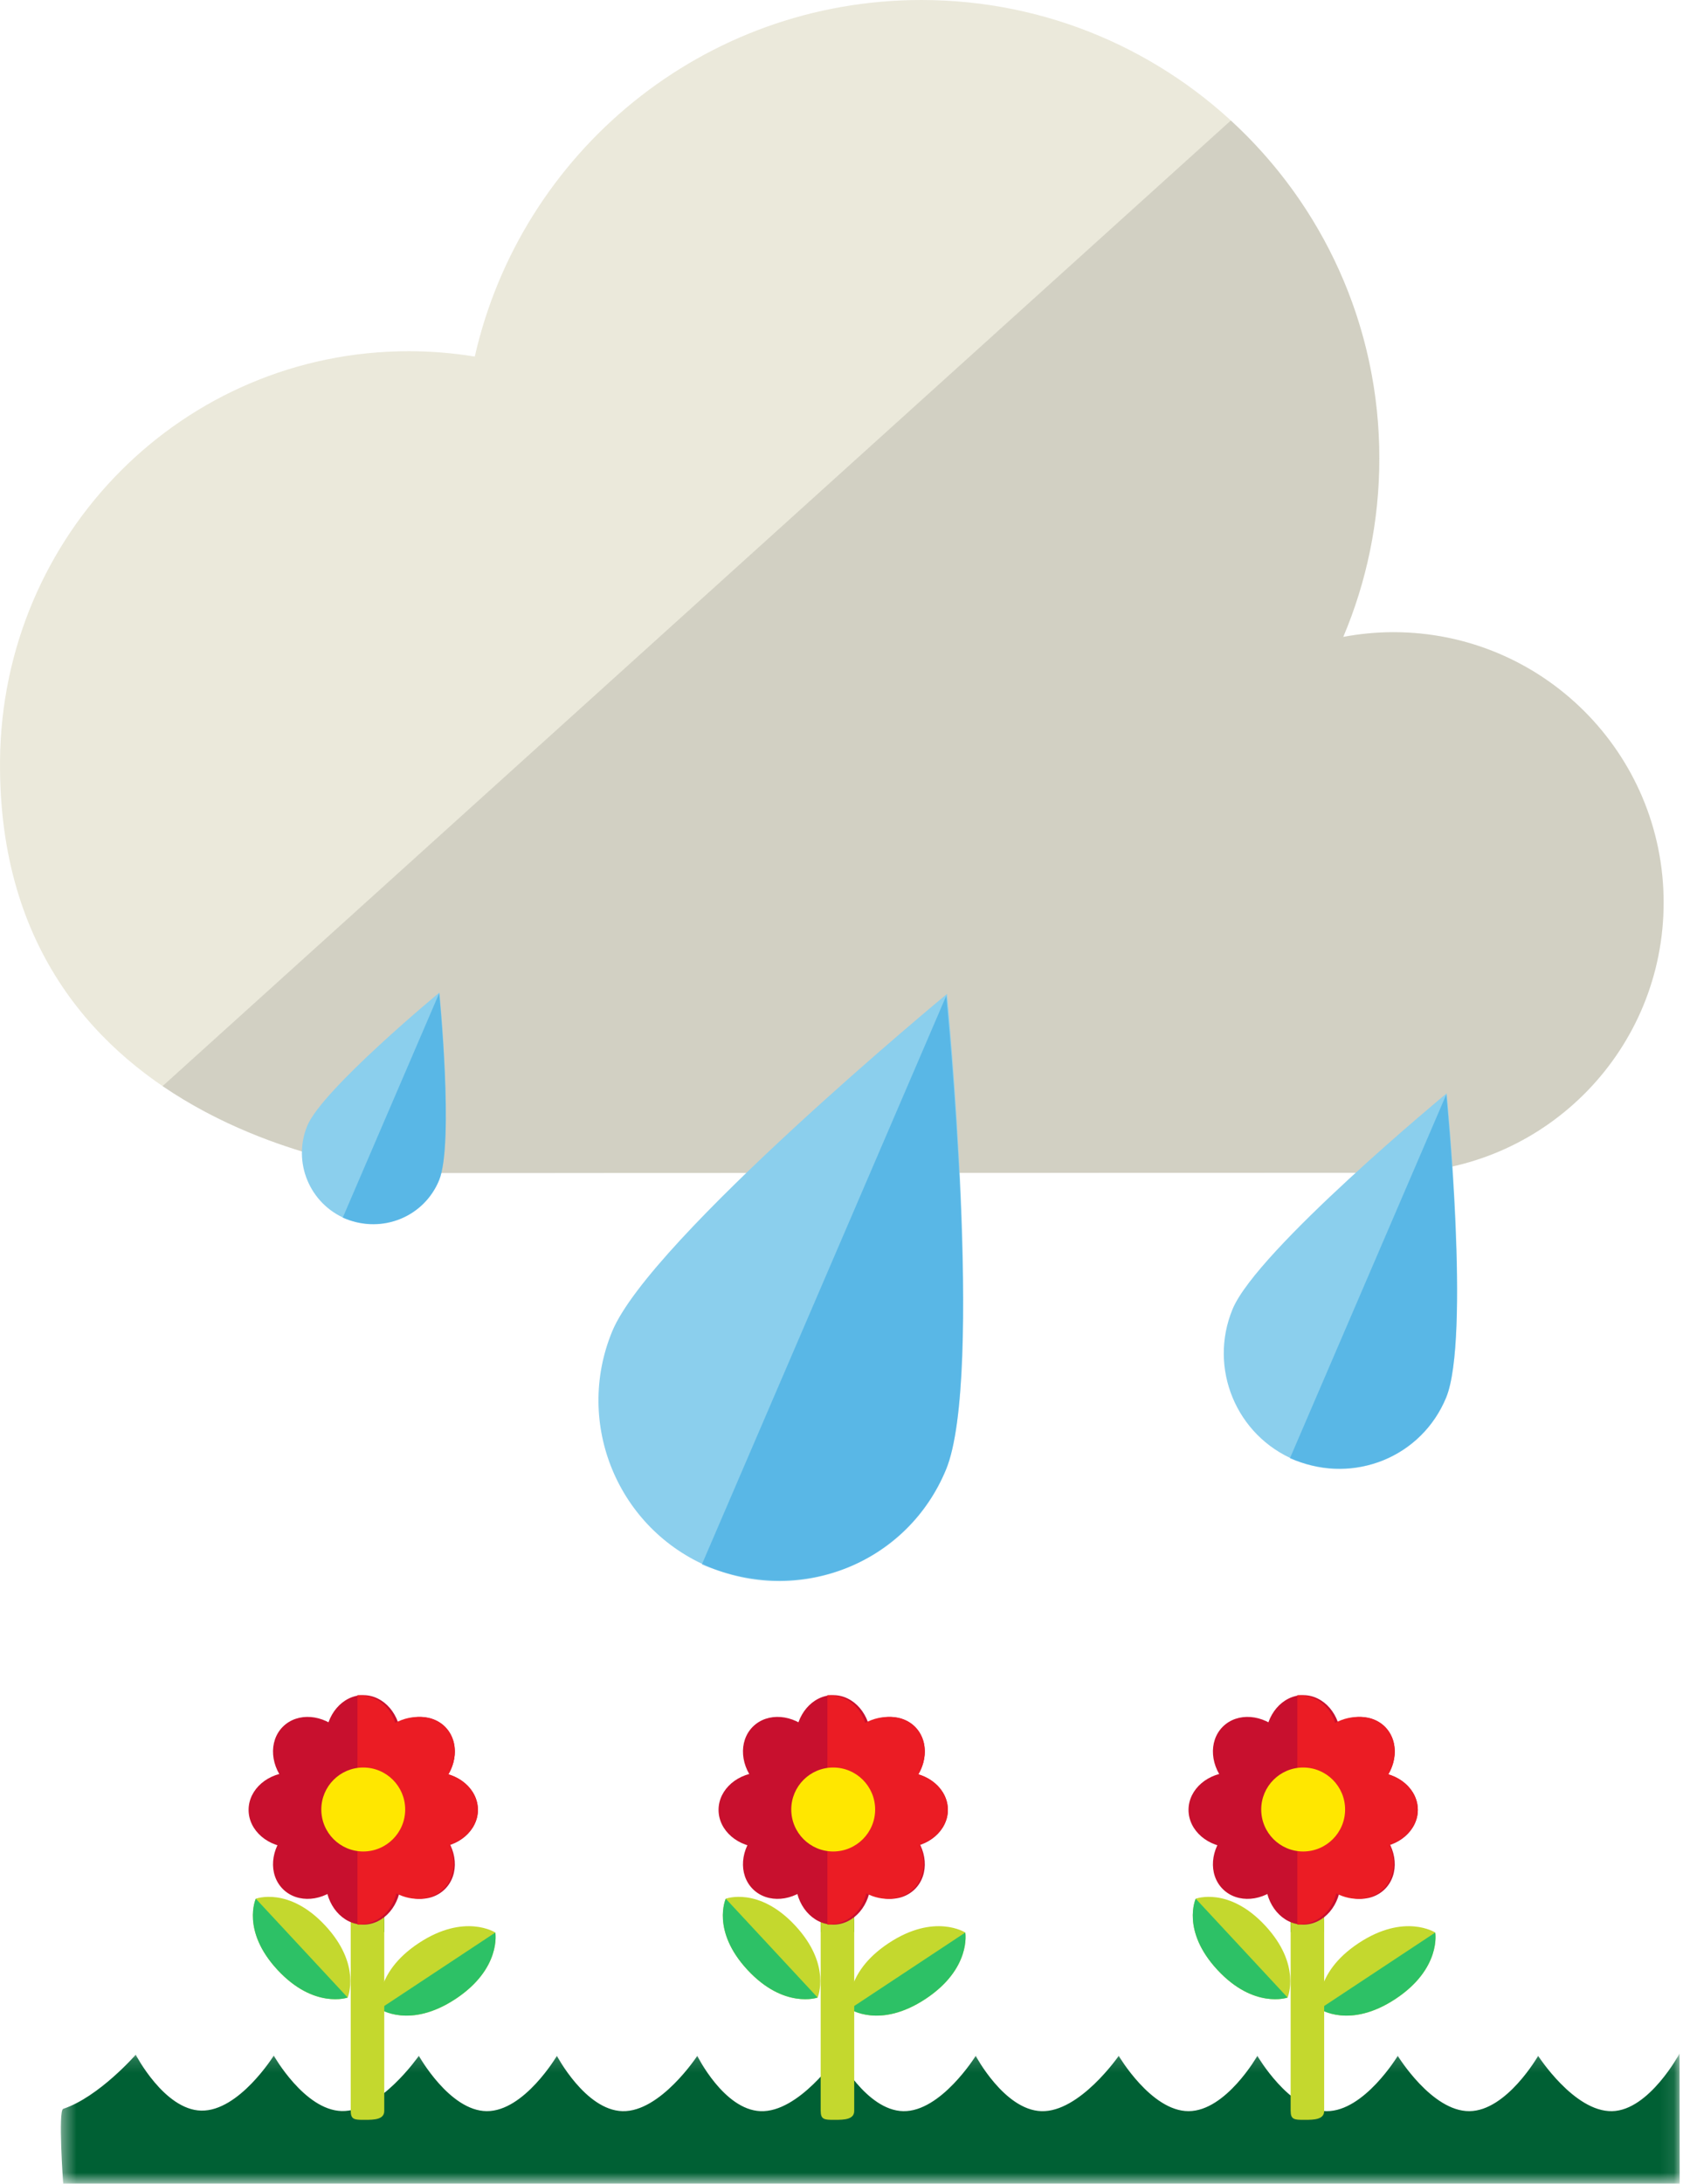 <svg height="153" viewBox="0 0 118 153" width="118" xmlns="http://www.w3.org/2000/svg" xmlns:xlink="http://www.w3.org/1999/xlink"><mask id="a" fill="#fff"><path d="m.403.149h113.502v9.125h-113.502z" fill="#fff" fill-rule="evenodd"/></mask><g fill="none" fill-rule="evenodd"><path d="m-56 0h230v154h-230z" fill="#d8d8d8" opacity="0"/><g><path d="m116.642 63.242c0-10.465-8.483-18.948-18.948-18.948-1.201 0-2.374.117-3.514.33 1.629-3.844 2.53-8.072 2.53-12.511 0-17.735-14.377-32.113-32.114-32.113-15.284 0-28.064 10.681-31.308 24.983-1.505-.244-3.046-.376-4.619-.376-15.833 0-28.523 12.836-28.667 28.668-.247 26.822 28.544 28.914 28.544 28.914l69.886-.019c10.122-.388 18.209-8.712 18.209-18.929" fill="#ebe9db"/><path d="m11.398 76.099c7.953 5.422 17.148 6.091 17.148 6.091l69.886-.019c10.122-.388 18.21-8.712 18.21-18.929 0-10.465-8.483-18.948-18.948-18.948-1.201 0-2.374.117-3.514.331 1.628-3.844 2.529-8.074 2.529-12.511 0-9.37-4.011-17.801-10.412-23.672" fill="#747468" opacity=".204"/><path d="m66.33 102.954c-2.67 6.463-10.075 9.538-16.539 6.867-6.465-2.671-9.539-10.076-6.868-16.539 2.67-6.463 23.472-23.641 23.472-23.641s2.607 26.85-.064 33.314" fill="#8bcfed"/><path d="m66.344 69.774-17.137 39.846c7.123 2.943 14.445-.17 17.118-6.639 2.673-6.469.019-33.207.019-33.207" fill="#008cd9" opacity=".359"/><path d="m30.787 82.691c-1.054 2.551-3.977 3.764-6.528 2.71-2.552-1.054-3.766-3.978-2.712-6.528 1.056-2.552 9.266-9.333 9.266-9.333s1.029 10.598-.026 13.151" fill="#8bcfed"/><path d="m30.793 69.594-6.765 15.729c2.811 1.161 5.702-.067 6.757-2.62 1.055-2.554.008-13.108.008-13.108" fill="#008cd9" opacity=".359"/><path d="m101.394 97.916c-1.708 4.134-6.446 6.102-10.582 4.393-4.136-1.71-6.102-6.446-4.394-10.581 1.709-4.135 15.016-15.126 15.016-15.126s1.669 17.178-.04 21.314" fill="#8bcfed"/><path d="m101.403 76.688-10.965 25.493c4.558 1.884 9.243-.108 10.952-4.248 1.71-4.138.013-21.245.013-21.245" fill="#008cd9" opacity=".359"/><path d="m113.905 9.273h-113.338s-.37-5.126 0-5.249c2.511-.837 5.085-3.793 5.085-3.793s2.003 3.863 4.594 3.917c2.647.056 5.085-3.855 5.085-3.855s2.15 3.814 4.758 3.885c2.686.073 5.414-3.871 5.414-3.871s2.147 3.861 4.758 3.878c2.627.019 4.921-3.874 4.921-3.874s2.003 3.804 4.593 3.875c2.666.073 5.25-3.875 5.25-3.875s1.858 3.77 4.429 3.875c2.685.112 5.413-3.875 5.413-3.875s2.004 3.822 4.594 3.875c2.647.056 5.085-3.875 5.085-3.875s2.005 3.786 4.594 3.875c2.688.096 5.433-3.875 5.433-3.875s2.276 3.884 4.902 3.875c2.617-.009 4.818-3.875 4.818-3.875s2.239 3.862 4.86 3.875c2.636.015 4.984-3.875 4.984-3.875s2.383 3.898 5.024 3.875c2.616-.022 4.819-3.875 4.819-3.875s2.529 3.936 5.188 3.875c2.596-.056 4.725-4.039 4.725-4.039" fill="#006034" mask="url(#a)" transform="translate(3.864 143.733)"/><path d="m34.729 135.404s-2.146-1.391-5.373.742c-3.217 2.127-2.727 4.613-2.727 4.613s2.094 1.425 5.312-.702c3.226-2.133 2.788-4.652 2.788-4.652" fill="#c4d82e"/><path d="m26.628 140.758s2.094 1.425 5.312-.703c3.227-2.132 2.788-4.651 2.788-4.651" fill="#2dc166"/><path d="m24.377 139.96s.993-2.284-1.573-5.044c-2.559-2.751-4.868-1.883-4.868-1.883s-1.033 2.24 1.524 4.991c2.566 2.76 4.917 1.936 4.917 1.936" fill="#c4d82e"/><path d="m17.936 133.033s-1.033 2.24 1.524 4.991c2.566 2.76 4.917 1.936 4.917 1.936" fill="#2dc166"/><path d="m24.592 135.369h2.35v-1.41h-2.35z" fill="#009045"/><path d="m67.679 135.404s-2.146-1.391-5.373.742c-3.217 2.127-2.727 4.613-2.727 4.613s2.094 1.425 5.312-.702c3.226-2.133 2.788-4.652 2.788-4.652" fill="#c4d82e"/><path d="m59.579 140.758s2.094 1.425 5.312-.703c3.226-2.132 2.788-4.651 2.788-4.651" fill="#2dc166"/><path d="m57.327 139.96s.994-2.284-1.573-5.044c-2.558-2.751-4.868-1.883-4.868-1.883s-1.032 2.24 1.525 4.991c2.566 2.76 4.916 1.936 4.916 1.936" fill="#c4d82e"/><path d="m50.886 133.033s-1.032 2.24 1.525 4.991c2.566 2.76 4.916 1.936 4.916 1.936" fill="#2dc166"/><path d="m57.541 135.369h2.35v-1.41h-2.35z" fill="#009045"/><path d="m100.629 135.404s-2.146-1.391-5.373.742c-3.217 2.127-2.728 4.613-2.728 4.613s2.095 1.425 5.313-.702c3.226-2.133 2.788-4.652 2.788-4.652" fill="#c4d82e"/><path d="m92.528 140.758s2.095 1.425 5.313-.703c3.226-2.132 2.788-4.651 2.788-4.651" fill="#2dc166"/><path d="m90.277 139.96s.993-2.284-1.573-5.044c-2.558-2.751-4.868-1.883-4.868-1.883s-1.033 2.24 1.524 4.991c2.566 2.76 4.917 1.936 4.917 1.936" fill="#c4d82e"/><path d="m83.836 133.033s-1.033 2.24 1.524 4.991c2.566 2.76 4.917 1.936 4.917 1.936" fill="#2dc166"/><path d="m90.491 135.369h2.35v-1.41h-2.35z" fill="#009045"/><g fill="#c4d82e"><path d="m26.941 147.903c0 .603-.699.624-1.36.624h-.069c-.661 0-.921-.021-.921-.624v-17.286c0-.604.26-1.358.921-1.358h.069c.661 0 1.36.754 1.36 1.358z"/><path d="m59.891 147.903c0 .603-.699.624-1.36.624h-.069c-.661 0-.921-.021-.921-.624v-17.286c0-.604.26-1.358.921-1.358h.069c.661 0 1.36.754 1.36 1.358z"/><path d="m92.841 147.903c0 .603-.699.624-1.36.624h-.069c-.661 0-.921-.021-.921-.624v-17.286c0-.604.26-1.358.921-1.358h.069c.661 0 1.36.754 1.36 1.358z"/></g><path d="m30.427 124.172c-1.425 0-3.982 1.852-4.773 2.453.6-.791 2.453-3.348 2.453-4.773 0-1.702-1.182-3.081-2.638-3.081s-2.638 1.379-2.638 3.081c0 1.425 1.852 3.982 2.453 4.773-.791-.6-3.348-2.453-4.773-2.453-1.702 0-3.081 1.182-3.081 2.638 0 1.457 1.379 2.639 3.081 2.639 1.425 0 3.98-1.852 4.773-2.453-.6.791-2.453 3.347-2.453 4.772 0 1.702 1.182 3.083 2.638 3.083s2.638-1.381 2.638-3.083c0-1.425-1.852-3.981-2.453-4.772.792.6 3.348 2.453 4.773 2.453 1.702 0 3.081-1.182 3.081-2.639 0-1.457-1.379-2.638-3.081-2.638" fill="#c8102e"/><path d="m27.157 121.298c-1.009 1.008-1.505 4.126-1.641 5.109-.134-.983-.633-4.1-1.641-5.109-1.203-1.203-3.014-1.343-4.045-.313-1.029 1.03-.889 2.841.315 4.044 1.007 1.008 4.126 1.505 5.109 1.641-.983.134-4.102.633-5.109 1.641-1.204 1.203-1.344 3.014-.313 4.045 1.029 1.03 2.84.889 4.043-.314 1.008-1.008 1.507-4.126 1.641-5.11.136.984.633 4.103 1.641 5.11 1.203 1.202 3.013 1.344 4.044.314 1.03-1.031.89-2.841-.313-4.045-1.008-1.008-4.126-1.506-5.109-1.641.984-.136 4.101-.633 5.109-1.641 1.203-1.203 1.343-3.013.313-4.043-1.031-1.031-2.841-.891-4.044.312" fill="#c8102e"/><path d="m33.508 126.811c0-1.153-.865-2.132-2.071-2.49.665-1.128.606-2.492-.236-3.335-.829-.83-2.368-.899-3.485-.268-.387-1.139-1.244-1.947-2.654-1.947v16.08c1.41 0 2.399-.923 2.729-2.19 1.101.588 2.498.505 3.308-.306.784-.784.939-2.018.417-3.094 1.138-.388 1.993-1.338 1.993-2.45" fill="#eb1c24"/><path d="m28.409 126.783c0 1.624-1.317 2.941-2.94 2.941-1.625 0-2.941-1.317-2.941-2.941 0-1.624 1.316-2.941 2.941-2.941 1.624 0 2.94 1.317 2.94 2.941" fill="#ffe700"/><path d="m63.377 124.172c-1.426 0-3.982 1.852-4.773 2.453.6-.791 2.453-3.348 2.453-4.773 0-1.702-1.182-3.081-2.638-3.081s-2.638 1.379-2.638 3.081c0 1.425 1.852 3.982 2.453 4.773-.791-.6-3.348-2.453-4.773-2.453-1.702 0-3.081 1.182-3.081 2.638 0 1.457 1.379 2.639 3.081 2.639 1.425 0 3.98-1.852 4.773-2.453-.6.791-2.453 3.347-2.453 4.772 0 1.702 1.182 3.083 2.638 3.083s2.638-1.381 2.638-3.083c0-1.425-1.852-3.981-2.453-4.772.791.6 3.348 2.453 4.773 2.453 1.702 0 3.081-1.182 3.081-2.639 0-1.457-1.379-2.638-3.081-2.638" fill="#c8102e"/><path d="m60.107 121.298c-1.009 1.008-1.505 4.126-1.641 5.109-.134-.983-.633-4.1-1.641-5.109-1.203-1.203-3.014-1.343-4.045-.313-1.029 1.03-.889 2.841.314 4.044 1.008 1.008 4.127 1.505 5.109 1.641-.983.134-4.102.633-5.109 1.641-1.203 1.203-1.343 3.014-.313 4.045 1.03 1.03 2.841.889 4.044-.314 1.008-1.008 1.507-4.126 1.641-5.11.136.984.633 4.103 1.641 5.11 1.203 1.202 3.013 1.344 4.044.314 1.03-1.031.89-2.841-.313-4.045-1.008-1.008-4.126-1.506-5.109-1.641.984-.136 4.101-.633 5.109-1.641 1.203-1.203 1.343-3.013.313-4.043-1.031-1.031-2.841-.891-4.044.312" fill="#c8102e"/><path d="m66.458 126.811c0-1.153-.865-2.132-2.071-2.49.665-1.128.606-2.492-.236-3.335-.829-.83-2.368-.899-3.485-.268-.387-1.139-1.244-1.947-2.654-1.947v16.08c1.41 0 2.399-.923 2.729-2.19 1.1.588 2.497.505 3.308-.306.783-.784.939-2.018.417-3.094 1.137-.388 1.993-1.338 1.993-2.45" fill="#eb1c24"/><path d="m61.359 126.783c0 1.624-1.317 2.941-2.941 2.941s-2.94-1.317-2.94-2.941c0-1.624 1.316-2.941 2.94-2.941s2.941 1.317 2.941 2.941" fill="#ffe700"/><path d="m96.328 124.172c-1.426 0-3.983 1.852-4.773 2.453.6-.791 2.453-3.348 2.453-4.773 0-1.702-1.182-3.081-2.638-3.081-1.457 0-2.638 1.379-2.638 3.081 0 1.425 1.852 3.982 2.452 4.773-.79-.6-3.347-2.453-4.772-2.453-1.702 0-3.081 1.182-3.081 2.638 0 1.457 1.379 2.639 3.081 2.639 1.425 0 3.98-1.852 4.772-2.453-.6.791-2.452 3.347-2.452 4.772 0 1.702 1.182 3.083 2.638 3.083 1.457 0 2.638-1.381 2.638-3.083 0-1.425-1.852-3.981-2.453-4.772.791.6 3.348 2.453 4.773 2.453 1.702 0 3.08-1.182 3.08-2.639 0-1.457-1.379-2.638-3.08-2.638" fill="#c8102e"/><path d="m93.057 121.298c-1.009 1.008-1.506 4.126-1.641 5.109-.134-.983-.633-4.1-1.641-5.109-1.204-1.203-3.014-1.343-4.045-.313-1.03 1.03-.889 2.841.314 4.044 1.008 1.008 4.127 1.505 5.109 1.641-.983.134-4.102.633-5.109 1.641-1.203 1.203-1.344 3.014-.313 4.045 1.03 1.03 2.84.889 4.044-.314 1.008-1.008 1.507-4.126 1.641-5.11.135.984.633 4.103 1.641 5.11 1.203 1.202 3.013 1.344 4.044.314 1.029-1.031.89-2.841-.313-4.045-1.009-1.008-4.126-1.506-5.109-1.641.984-.136 4.1-.633 5.109-1.641 1.203-1.203 1.342-3.013.313-4.043-1.031-1.031-2.841-.891-4.044.312" fill="#c8102e"/><path d="m99.408 126.811c0-1.153-.865-2.132-2.07-2.49.665-1.128.605-2.492-.237-3.335-.828-.83-2.367-.899-3.485-.268-.386-1.139-1.244-1.947-2.654-1.947v16.08c1.41 0 2.399-.923 2.729-2.19 1.101.588 2.498.505 3.308-.306.784-.784.94-2.018.417-3.094 1.138-.388 1.993-1.338 1.993-2.45" fill="#eb1c24"/><path d="m94.309 126.783c0 1.624-1.317 2.941-2.941 2.941-1.624 0-2.94-1.317-2.94-2.941 0-1.624 1.316-2.941 2.94-2.941 1.624 0 2.941 1.317 2.941 2.941" fill="#ffe700"/></g></g></svg>